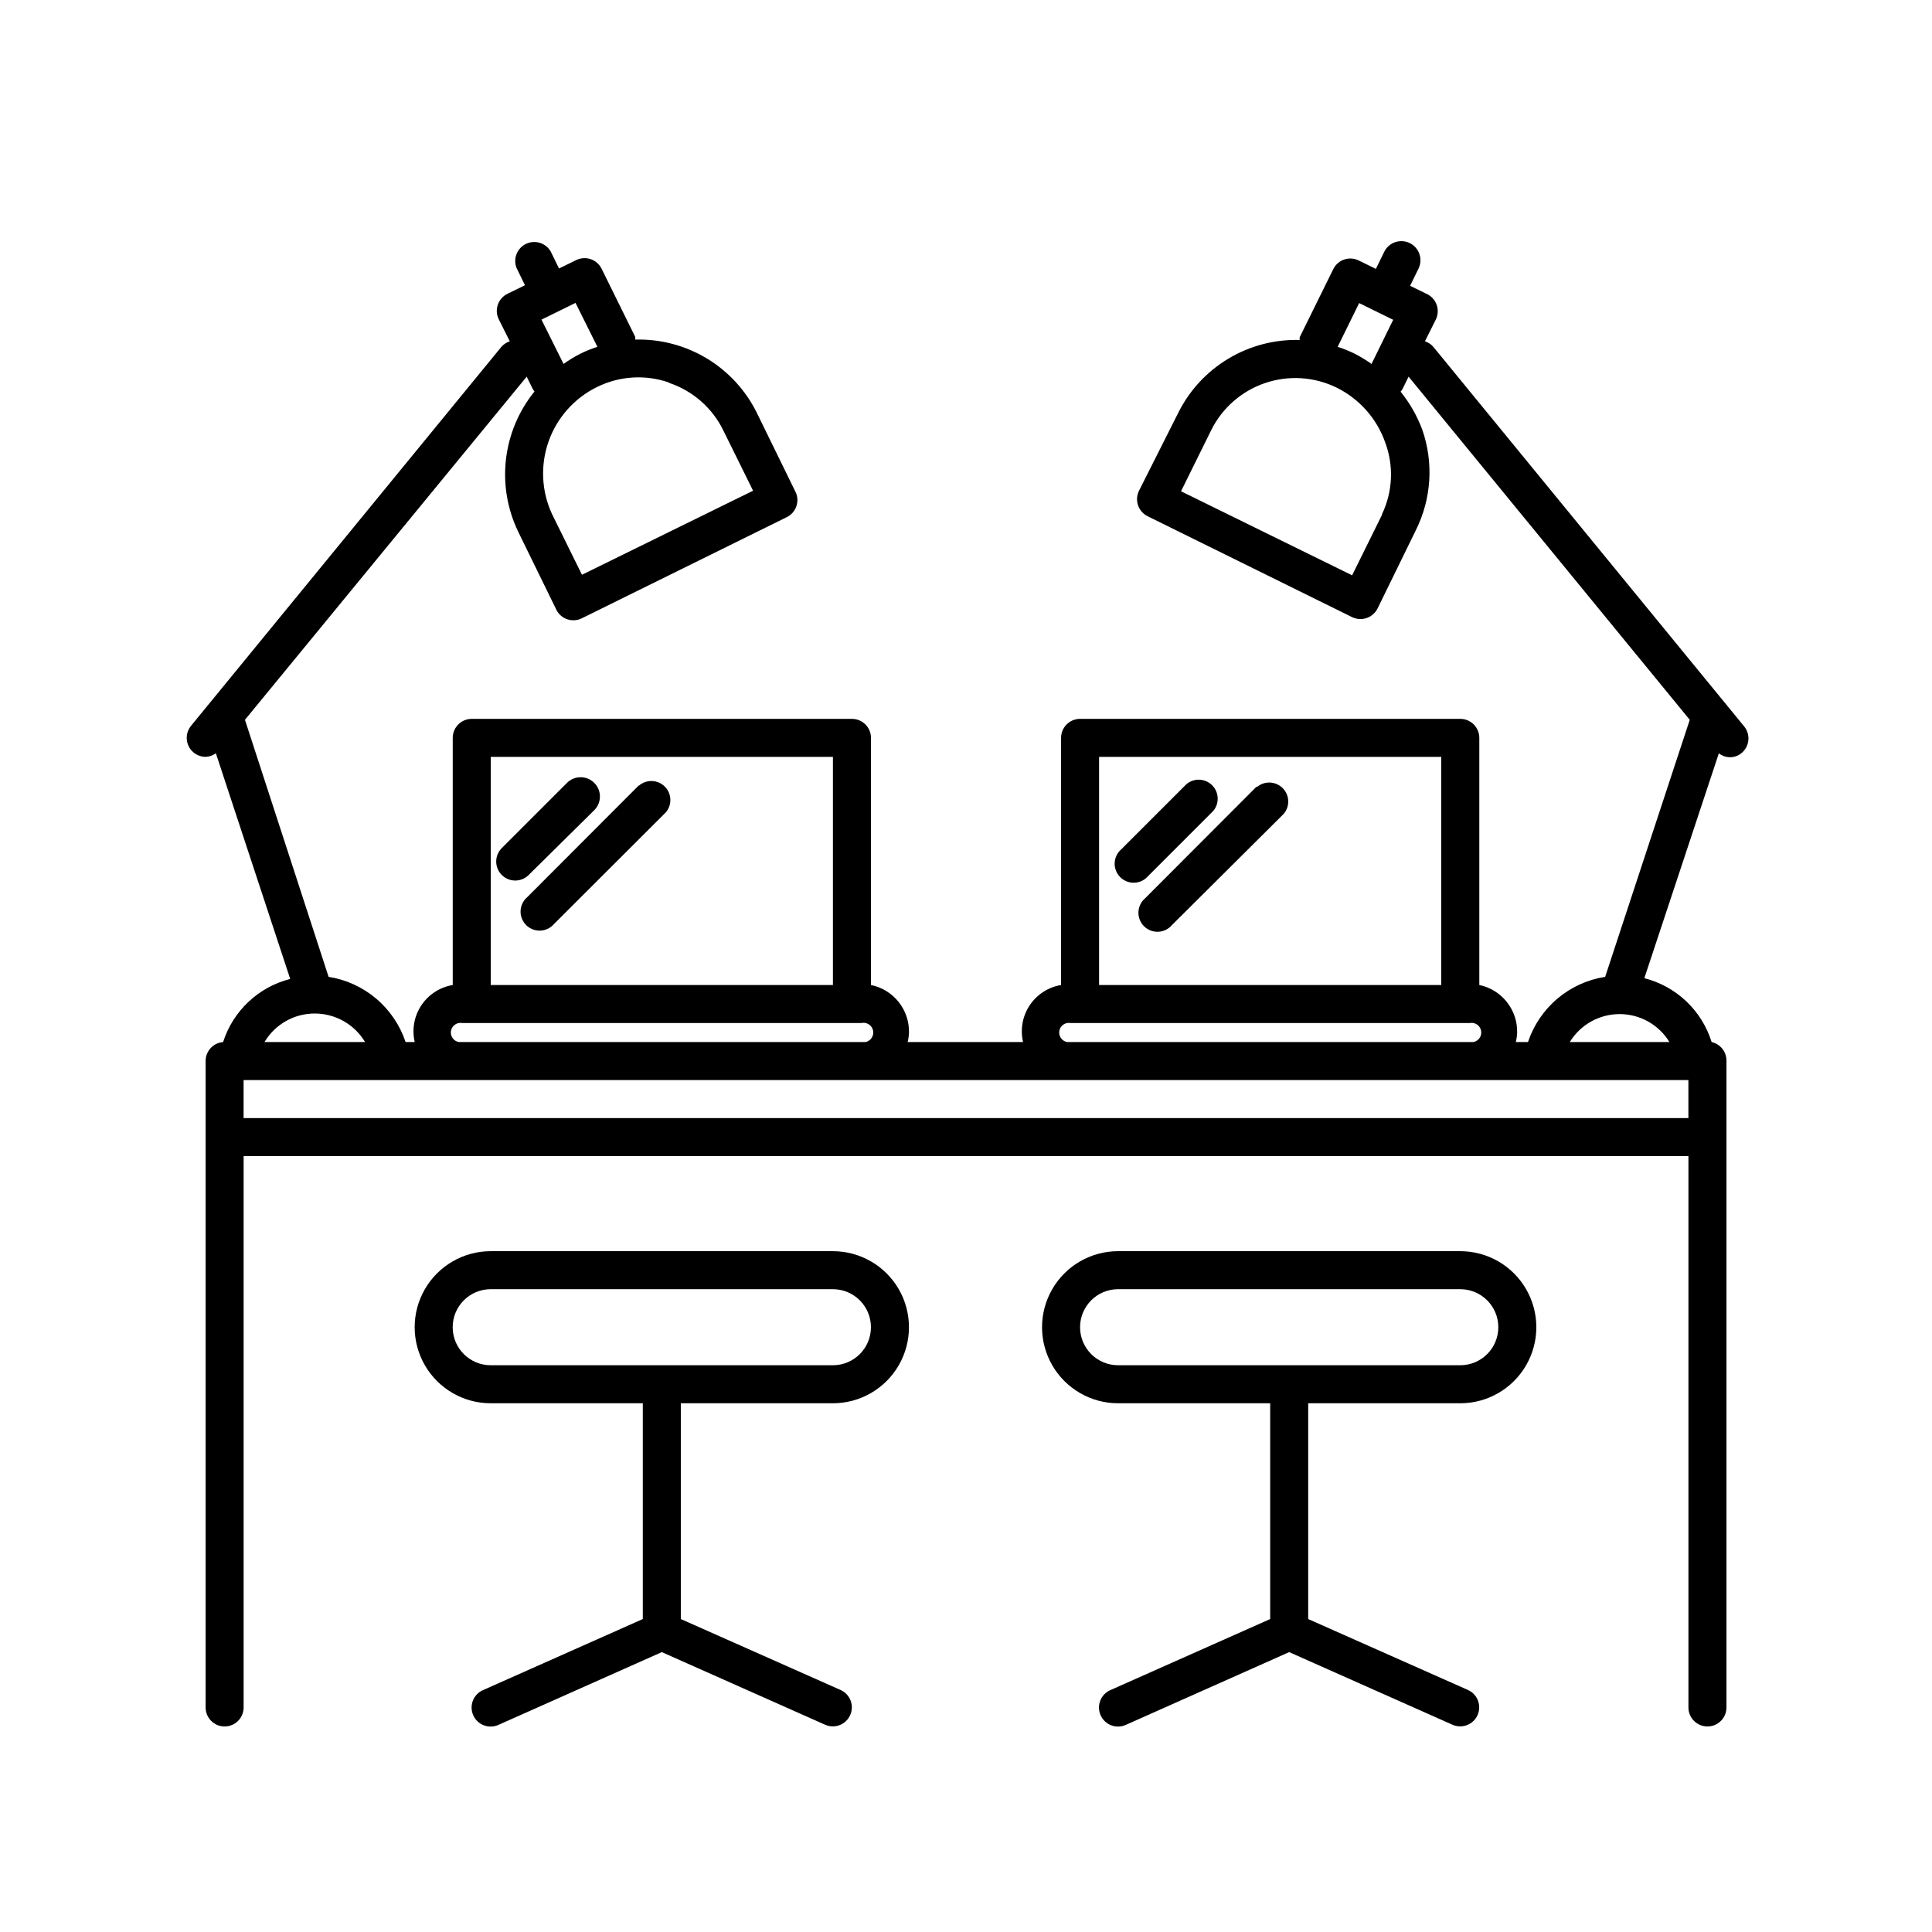 <?xml version="1.0" encoding="UTF-8"?>
<!-- Uploaded to: SVG Repo, www.svgrepo.com, Generator: SVG Repo Mixer Tools -->
<svg fill="#000000" width="800px" height="800px" version="1.1" viewBox="144 144 512 512" xmlns="http://www.w3.org/2000/svg">
 <g>
  <path d="m530.99 515.88c7.199 0 13.852-3.84 17.453-10.078 3.602-6.234 3.602-13.914 0-20.152-3.602-6.234-10.254-10.074-17.453-10.074h-90.684c-7.199 0-13.855 3.84-17.453 10.074-3.602 6.238-3.602 13.918 0 20.152 3.598 6.238 10.254 10.078 17.453 10.078h40.305v57.184l-42.371 18.844v-0.004c-2.547 1.129-3.695 4.106-2.57 6.652 1.129 2.547 4.106 3.695 6.652 2.57l43.324-19.297 43.277 19.246c2.547 1.125 5.523-0.023 6.652-2.57 1.125-2.547-0.023-5.523-2.57-6.652l-42.32-18.789v-57.184zm-90.684-10.078c-5.566 0-10.078-4.508-10.078-10.074s4.512-10.078 10.078-10.078h90.684c5.566 0 10.078 4.512 10.078 10.078s-4.512 10.074-10.078 10.074z"/>
  <path d="m364.73 515.88c7.199 0 13.855-3.84 17.453-10.078 3.602-6.234 3.602-13.914 0-20.152-3.598-6.234-10.254-10.074-17.453-10.074h-90.684c-7.199 0-13.852 3.84-17.453 10.074-3.602 6.238-3.602 13.918 0 20.152 3.602 6.238 10.254 10.078 17.453 10.078h40.305v57.184l-42.371 18.844v-0.004c-2.547 1.129-3.695 4.106-2.57 6.652 1.129 2.547 4.106 3.695 6.652 2.57l43.328-19.297 43.277 19.246c2.543 1.125 5.523-0.023 6.648-2.57 1.129-2.547-0.023-5.523-2.57-6.652l-42.32-18.789v-57.184zm-90.684-10.078c-5.566 0-10.078-4.508-10.078-10.074s4.512-10.078 10.078-10.078h90.684c5.566 0 10.078 4.512 10.078 10.078s-4.512 10.074-10.078 10.074z"/>
  <path d="m301.55 358.64c1.961-2.031 1.906-5.269-0.125-7.231s-5.269-1.906-7.231 0.125l-17.23 17.23c-1.961 1.977-1.949 5.168 0.023 7.129 1.977 1.961 5.168 1.949 7.129-0.023z"/>
  <path d="m313.29 352.14-29.574 29.625c-1.066 0.91-1.703 2.227-1.758 3.633-0.055 1.402 0.48 2.762 1.473 3.754 0.992 0.992 2.356 1.527 3.758 1.473 1.402-0.055 2.719-0.691 3.633-1.758l29.625-29.574h-0.004c1.715-1.996 1.598-4.977-0.262-6.84-1.863-1.859-4.84-1.973-6.84-0.262z"/>
  <path d="m465.49 358.94c1.715-2 1.598-4.977-0.262-6.84-1.863-1.859-4.84-1.977-6.84-0.262l-17.23 17.23c-1.066 0.91-1.703 2.227-1.758 3.629-0.055 1.402 0.48 2.766 1.473 3.758s2.356 1.527 3.758 1.473c1.402-0.055 2.719-0.691 3.629-1.758z"/>
  <path d="m477.03 352.44-29.574 29.625c-1.066 0.914-1.703 2.231-1.758 3.633-0.055 1.402 0.48 2.766 1.473 3.758s2.356 1.523 3.758 1.473c1.402-0.055 2.719-0.691 3.633-1.758l29.621-29.473c1.715-2 1.598-4.981-0.262-6.84-1.863-1.863-4.84-1.977-6.84-0.266z"/>
  <path d="m606.11 336.37-82.27-100.46c-0.598-0.676-1.363-1.18-2.219-1.461l2.871-5.742c1.238-2.492 0.223-5.512-2.266-6.75l-4.535-2.215 2.215-4.535h0.004c1.238-2.508 0.211-5.539-2.293-6.777-2.504-1.238-5.539-0.211-6.777 2.293l-2.215 4.535-4.535-2.215v-0.004c-2.492-1.238-5.512-0.223-6.75 2.266l-8.918 18.086v0.004c-0.02 0.234-0.02 0.469 0 0.703-6.672-0.184-13.258 1.551-18.973 4.996-5.719 3.449-10.324 8.465-13.273 14.453l-10.328 20.504c-1.234 2.488-0.219 5.512 2.269 6.75l54.211 26.754h-0.004c0.691 0.332 1.449 0.504 2.219 0.504 1.926 0.004 3.688-1.094 4.535-2.824l10.078-20.605h-0.004c4.191-8.309 4.828-17.965 1.766-26.75-1.359-3.648-3.301-7.051-5.746-10.078 0.211-0.25 0.398-0.52 0.555-0.805l1.562-3.176 74.512 90.938-22.418 68.117c-4.668 0.727-9.043 2.723-12.652 5.769-3.606 3.051-6.305 7.031-7.801 11.512h-3.227c0.203-0.828 0.324-1.672 0.355-2.519 0.125-6.066-4.09-11.359-10.027-12.598v-65.492c0-1.336-0.531-2.621-1.477-3.562-0.945-0.945-2.227-1.477-3.562-1.477h-100.76c-2.781 0-5.039 2.254-5.039 5.039v65.492c-3.394 0.566-6.402 2.512-8.312 5.375-1.91 2.863-2.547 6.391-1.762 9.742h-30.582c0.203-0.828 0.324-1.672 0.352-2.519 0.125-6.082-4.117-11.383-10.074-12.598v-65.492c0-1.336-0.531-2.621-1.477-3.562-0.945-0.945-2.227-1.477-3.562-1.477h-100.76c-2.781 0-5.039 2.254-5.039 5.039v65.492c-3.394 0.566-6.402 2.512-8.312 5.375-1.91 2.863-2.547 6.391-1.762 9.742h-2.418c-1.492-4.473-4.188-8.449-7.785-11.5-3.598-3.047-7.961-5.047-12.621-5.781l-22.168-68.117 74.664-90.938 1.562 3.176c0.145 0.266 0.316 0.52 0.504 0.754-4.18 5.156-6.801 11.398-7.559 17.992-0.758 6.594 0.379 13.27 3.277 19.242l10.078 20.605h-0.004c1.242 2.488 4.262 3.504 6.754 2.266l54.211-26.754h-0.004c1.277-0.59 2.25-1.688 2.68-3.027 0.434-1.34 0.281-2.801-0.41-4.023l-10.078-20.605c-2.949-5.988-7.555-11.004-13.27-14.453-5.715-3.445-12.301-5.18-18.973-4.996 0.016-0.234 0.016-0.469 0-0.703l-8.918-18.086c-1.238-2.492-4.262-3.504-6.75-2.269l-4.535 2.215-2.215-4.535v0.004c-1.336-2.277-4.203-3.137-6.57-1.973-2.367 1.164-3.438 3.957-2.449 6.406l2.215 4.535-4.535 2.215h0.004c-1.254 0.574-2.219 1.641-2.664 2.945-0.449 1.305-0.34 2.734 0.293 3.957l2.875 5.742c-0.859 0.281-1.625 0.785-2.219 1.461l-82.273 100.46c-1.219 1.504-1.469 3.574-0.641 5.328 0.828 1.75 2.586 2.871 4.523 2.883 0.98-0.047 1.926-0.379 2.719-0.957l19.699 59.801v0.004c-8.414 2.137-15.137 8.457-17.785 16.727-2.625 0.211-4.644 2.402-4.633 5.035v171.3c0 2.781 2.254 5.039 5.035 5.039 2.785 0 5.039-2.258 5.039-5.039v-146.11h382.89v146.11c0 2.781 2.258 5.039 5.039 5.039s5.039-2.258 5.039-5.039v-171.3c0.059-2.398-1.586-4.508-3.93-5.035-2.602-8.359-9.355-14.77-17.836-16.93l19.75-59.602c1.734 1.398 4.211 1.398 5.945 0 1.074-0.855 1.754-2.117 1.879-3.484 0.121-1.371-0.32-2.734-1.227-3.769zm-101.92-112.05 9.02 4.434-5.742 11.688h-0.004c-1.457-1.035-2.988-1.961-4.586-2.769-1.418-0.688-2.883-1.273-4.383-1.766zm6.098 56.023-7.961 16.121-45.344-22.27 7.961-16.121c2.914-5.914 8.059-10.434 14.305-12.559 6.242-2.125 13.074-1.684 18.996 1.223 6.012 2.977 10.621 8.184 12.848 14.512 2.316 6.199 2.004 13.074-0.859 19.043zm-188.93-34.863c6.25 2.106 11.402 6.621 14.305 12.543l7.91 16.023-45.344 22.27-7.961-16.121 0.004-0.004c-2.789-6.043-3.106-12.941-0.887-19.219 2.223-6.277 6.805-11.438 12.777-14.383 5.91-2.938 12.746-3.391 18.992-1.262zm-19.043-9.574h-0.004c-1.496 0.492-2.961 1.078-4.383 1.766-1.594 0.809-3.125 1.734-4.582 2.769l-5.848-11.738 9.02-4.434zm132.95 108.67h90.684v60.457h-90.684zm-8.465 75.574c-1.391-0.25-2.316-1.582-2.066-2.973 0.25-1.391 1.582-2.316 2.973-2.066h105.8c1.391-0.266 2.734 0.648 2.996 2.039 0.266 1.391-0.648 2.734-2.039 3zm-152.75-75.574h90.684v60.457h-90.684zm-8.465 75.574c-1.391-0.25-2.316-1.582-2.066-2.973 0.25-1.391 1.582-2.316 2.973-2.066h105.8c1.391-0.305 2.766 0.574 3.074 1.965 0.305 1.391-0.574 2.766-1.965 3.074zm-38.137-7.559c5.449 0.016 10.496 2.883 13.301 7.559h-26.652c2.797-4.707 7.875-7.578 13.352-7.559zm-18.895 17.633h382.89v10.078h-382.89zm377.86-10.078-26.398 0.004c2.809-4.602 7.812-7.406 13.199-7.406 5.391 0 10.391 2.805 13.199 7.406z"/>
 </g>
</svg>